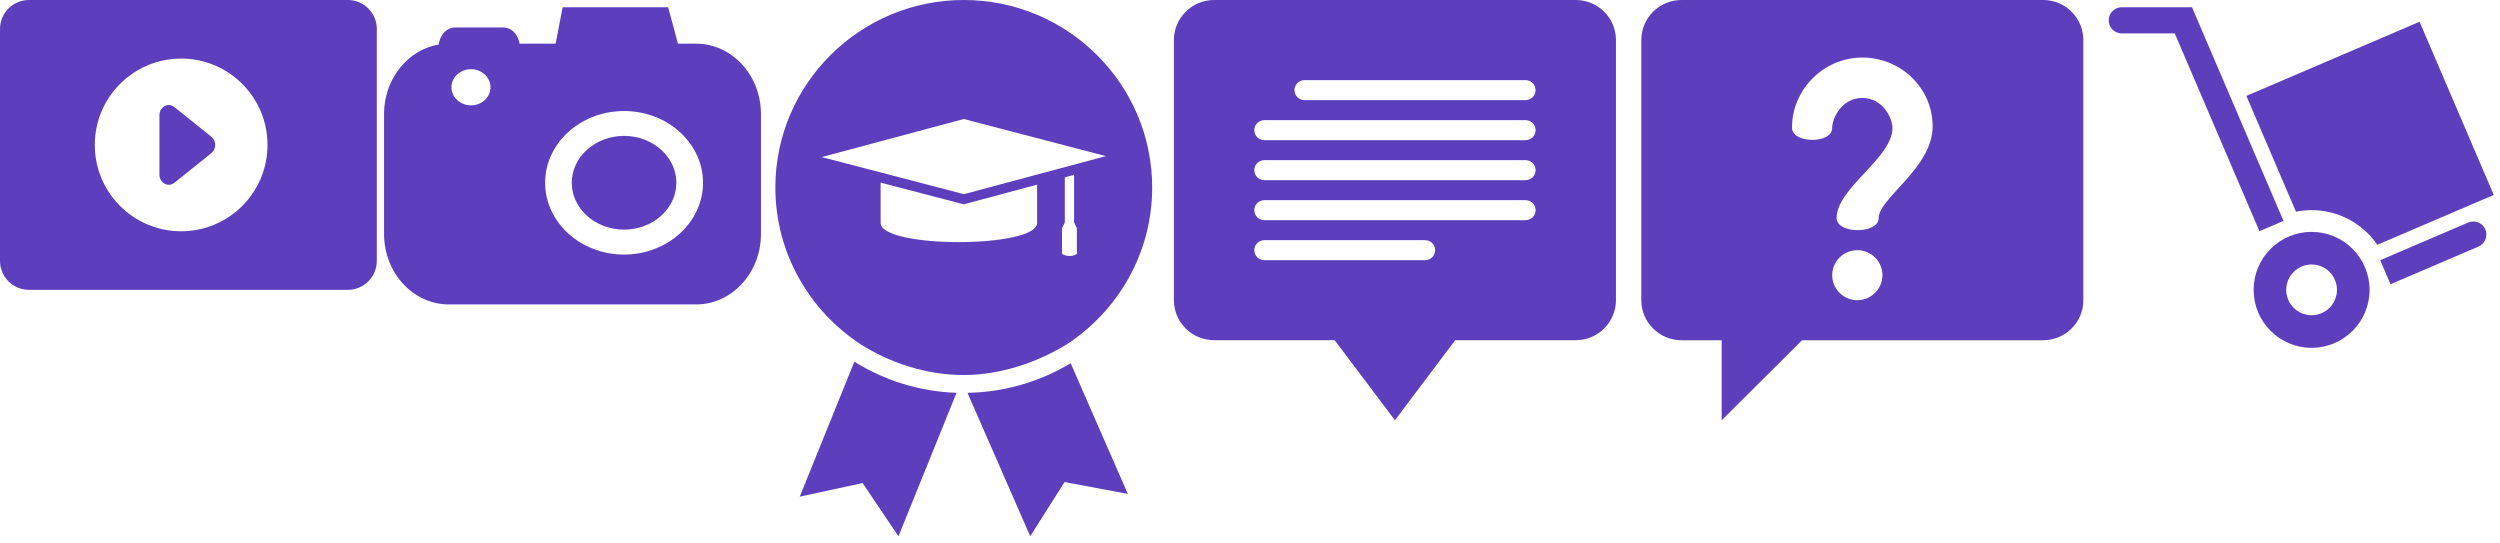 <?xml version="1.0" encoding="UTF-8"?>
<svg width="345px" height="75px" viewBox="0 0 345 75" version="1.1" xmlns="http://www.w3.org/2000/svg" xmlns:xlink="http://www.w3.org/1999/xlink">
    <title>Group 3</title>
    <g id="Page-1" stroke="none" stroke-width="1" fill="none" fill-rule="evenodd">
        <g id="Group-3" fill="#5D3EBC">
            <g id="1">
                <path d="M4,0 C1.791,0 0,1.791 0,4 L0,36 C0,38.209 1.791,40 4,40 L48,40 C50.209,40 52,38.209 52,36 L52,4 C52,1.791 50.209,0 48,0 L4,0 Z M13.082,20 C13.082,13.418 18.417,8.083 24.999,8.083 C31.58,8.083 36.915,13.418 36.915,20 C36.915,26.581 31.58,31.916 24.999,31.916 C18.417,31.916 13.082,26.581 13.082,20 Z" id="Subtract"></path>
                <path d="M22,15.899 C22,14.752 23.209,14.094 24.062,14.777 L29.178,18.879 C29.874,19.437 29.874,20.563 29.178,21.121 L24.062,25.223 C23.209,25.906 22,25.248 22,24.101 L22,15.899 Z" id="Combined-Shape"></path>
            </g>
            <g id="2" transform="translate(53, 1)" fill-rule="nonzero">
                <polygon id="Vector" points="42.183 11.038 22.516 11.038 24.646 0 39.203 0"></polygon>
                <path d="M18.736,5.519 C18.736,7.027 17.718,8.245 16.461,8.245 L9.806,8.245 C8.549,8.245 7.531,7.027 7.531,5.519 C7.531,4.011 8.549,2.793 9.806,2.793 L16.461,2.793 C17.718,2.793 18.736,4.011 18.736,5.519 Z" id="Vector_2"></path>
                <path d="M43.07,5.027 L8.942,5.027 C3.998,5.027 0,9.384 0,14.758 L0,31.281 C0,36.654 3.998,41.011 8.942,41.011 L43.07,41.011 C48.002,41.011 52.012,36.654 52.012,31.281 L52.012,14.758 C52.012,9.384 48.014,5.027 43.07,5.027 Z M11.995,13.54 C10.51,13.54 9.301,12.423 9.301,11.049 C9.301,9.675 10.51,8.546 11.995,8.546 C13.479,8.546 14.688,9.663 14.688,11.049 C14.688,12.434 13.479,13.54 11.995,13.54 Z M33.123,34.129 C27.113,34.129 22.229,29.683 22.229,24.22 C22.229,18.757 27.113,14.322 33.123,14.322 C39.132,14.322 44.016,18.768 44.016,24.22 C44.016,29.672 39.132,34.129 33.123,34.129 Z" id="Vector_3"></path>
                <path d="M33.121,17.752 C29.146,17.752 25.902,20.657 25.902,24.22 C25.902,27.784 29.146,30.689 33.121,30.689 C37.095,30.689 40.339,27.784 40.339,24.22 C40.339,20.657 37.095,17.752 33.121,17.752 Z" id="Vector_4"></path>
            </g>
            <g id="3" transform="translate(107, 0)" fill-rule="nonzero">
                <path d="M3.359,68.539 L12.04,66.661 L16.987,74.008 L25.003,54.209 C19.839,54.035 15.017,52.48 10.901,49.915 L3.359,68.547 L3.359,68.539 Z" id="Vector"></path>
                <path d="M26.516,54.218 L35.171,74 L39.911,66.52 L48.641,68.159 L40.75,50.122 C36.585,52.637 31.712,54.118 26.516,54.209 L26.516,54.218 Z" id="Vector_2"></path>
                <path d="M26,0 C11.665,0 0,11.608 0,25.872 C0,34.915 4.689,42.874 11.765,47.508 C15.806,50.081 20.861,51.752 26,51.752 C31.139,51.752 36.185,49.973 40.152,47.557 C47.277,42.932 52,34.948 52,25.88 C52,11.608 40.343,0 26,0 Z M36.127,30.753 C36.127,34.286 14.526,34.311 14.526,30.753 L14.526,25.202 L26,28.197 L36.119,25.483 L36.119,30.753 L36.127,30.753 Z M41.607,35.056 C40.925,35.436 40.243,35.403 39.561,35.056 L39.561,31.481 L39.944,30.695 L39.944,24.465 L41.224,24.126 L41.224,30.704 L41.607,31.49 L41.607,35.064 L41.607,35.056 Z M26,26.79 L6.394,21.677 L26,16.423 L45.614,21.545 L26.008,26.799 L26,26.79 Z" id="Vector_3"></path>
            </g>
            <g id="4" transform="translate(162, 0)" fill-rule="nonzero">
                <path d="M55.458,0 L5.549,0 C2.484,0 0,2.474 0,5.52 L0,41.426 C0,44.478 2.484,46.946 5.549,46.946 L22.183,46.946 L30.5,57.994 L38.817,46.946 L55.451,46.946 C58.516,46.946 61,44.472 61,41.426 L61,5.52 C61,2.468 58.516,0 55.451,0 L55.458,0 Z M34.662,35.905 L12.479,35.905 C11.711,35.905 11.091,35.288 11.091,34.524 C11.091,33.759 11.711,33.142 12.479,33.142 L34.662,33.142 C35.43,33.142 36.049,33.759 36.049,34.524 C36.049,35.288 35.43,35.905 34.662,35.905 Z M48.528,30.385 L12.479,30.385 C11.711,30.385 11.091,29.768 11.091,29.003 C11.091,28.238 11.711,27.622 12.479,27.622 L48.528,27.622 C49.295,27.622 49.915,28.238 49.915,29.003 C49.915,29.768 49.295,30.385 48.528,30.385 Z M48.528,24.864 L12.479,24.864 C11.711,24.864 11.091,24.247 11.091,23.483 C11.091,22.718 11.711,22.101 12.479,22.101 L48.528,22.101 C49.295,22.101 49.915,22.718 49.915,23.483 C49.915,24.247 49.295,24.864 48.528,24.864 Z M48.528,19.344 L12.479,19.344 C11.711,19.344 11.091,18.727 11.091,17.962 C11.091,17.198 11.711,16.581 12.479,16.581 L48.528,16.581 C49.295,16.581 49.915,17.198 49.915,17.962 C49.915,18.727 49.295,19.344 48.528,19.344 Z M48.528,13.817 L18.021,13.817 C17.253,13.817 16.634,13.2 16.634,12.435 C16.634,11.671 17.253,11.054 18.021,11.054 L48.521,11.054 C49.289,11.054 49.908,11.671 49.908,12.435 C49.908,13.2 49.289,13.817 48.521,13.817 L48.528,13.817 Z" id="Vector"></path>
            </g>
            <g id="5" transform="translate(226.5, 0)" fill-rule="nonzero">
                <path d="M55.458,0 L5.549,0 C2.484,0 0,2.474 0,5.527 L0,41.432 C0,44.485 2.484,46.953 5.549,46.953 L11.091,46.953 L11.091,58 L22.183,46.953 L55.458,46.953 C58.522,46.953 61,44.478 61,41.432 L61,5.527 C61,2.474 58.516,0 55.458,0 Z M29.81,41.426 C27.893,41.426 26.345,39.877 26.345,37.975 C26.345,36.072 27.9,34.524 29.81,34.524 C31.72,34.524 33.275,36.072 33.275,37.975 C33.275,39.877 31.72,41.426 29.81,41.426 Z M32.758,30.089 C32.758,32.319 26.951,32.319 26.951,30.089 C26.951,25.944 34.662,21.805 34.662,17.66 C34.662,16.24 33.275,13.515 30.5,13.515 C27.726,13.515 26.338,16.234 26.338,17.66 C26.338,19.89 20.796,19.839 20.796,17.609 C20.796,12.371 25.138,7.943 30.5,7.943 C35.862,7.943 40.204,12.191 40.204,17.429 C40.204,23.187 32.752,27.332 32.752,30.096 L32.758,30.089 Z" id="Vector"></path>
            </g>
            <g id="6" transform="translate(291, 1)">
                <path d="M42.901,2 L19,12.235 L25.842,28.212 C26.54,28.073 27.261,28 28,28 C31.766,28 35.09,29.893 37.073,32.779 L53.136,25.901 L42.901,2 Z" id="Subtract"></path>
                <rect id="Rectangle-5" fill-rule="nonzero" transform="translate(16.157, 15.468) rotate(-23.181) translate(-16.157, -15.468) " x="14.352" y="-0.553" width="3.61" height="32.041"></rect>
                <path d="M37.469,34.907 L49.606,29.71 C50.522,29.318 51.583,29.742 51.975,30.658 C52.367,31.574 51.942,32.634 51.026,33.026 L38.889,38.224 L37.469,34.907 Z" id="Rectangle-4" fill-rule="nonzero"></path>
                <path d="M0,1.805 C0,0.808 0.808,0 1.805,0 L11.5,0 L11.5,3.61 L1.805,3.61 C0.808,3.61 0,2.802 0,1.805 Z" id="Rectangle-6" fill-rule="nonzero"></path>
                <path d="M28,47 C32.418,47 36,43.418 36,39 C36,34.582 32.418,31 28,31 C23.582,31 20,34.582 20,39 C20,43.418 23.582,47 28,47 Z M28,42.5 C29.933,42.5 31.5,40.933 31.5,39 C31.5,37.067 29.933,35.5 28,35.5 C26.067,35.5 24.5,37.067 24.5,39 C24.5,40.933 26.067,42.5 28,42.5 Z" id="Subtract_2"></path>
            </g>
        </g>
    </g>
</svg>